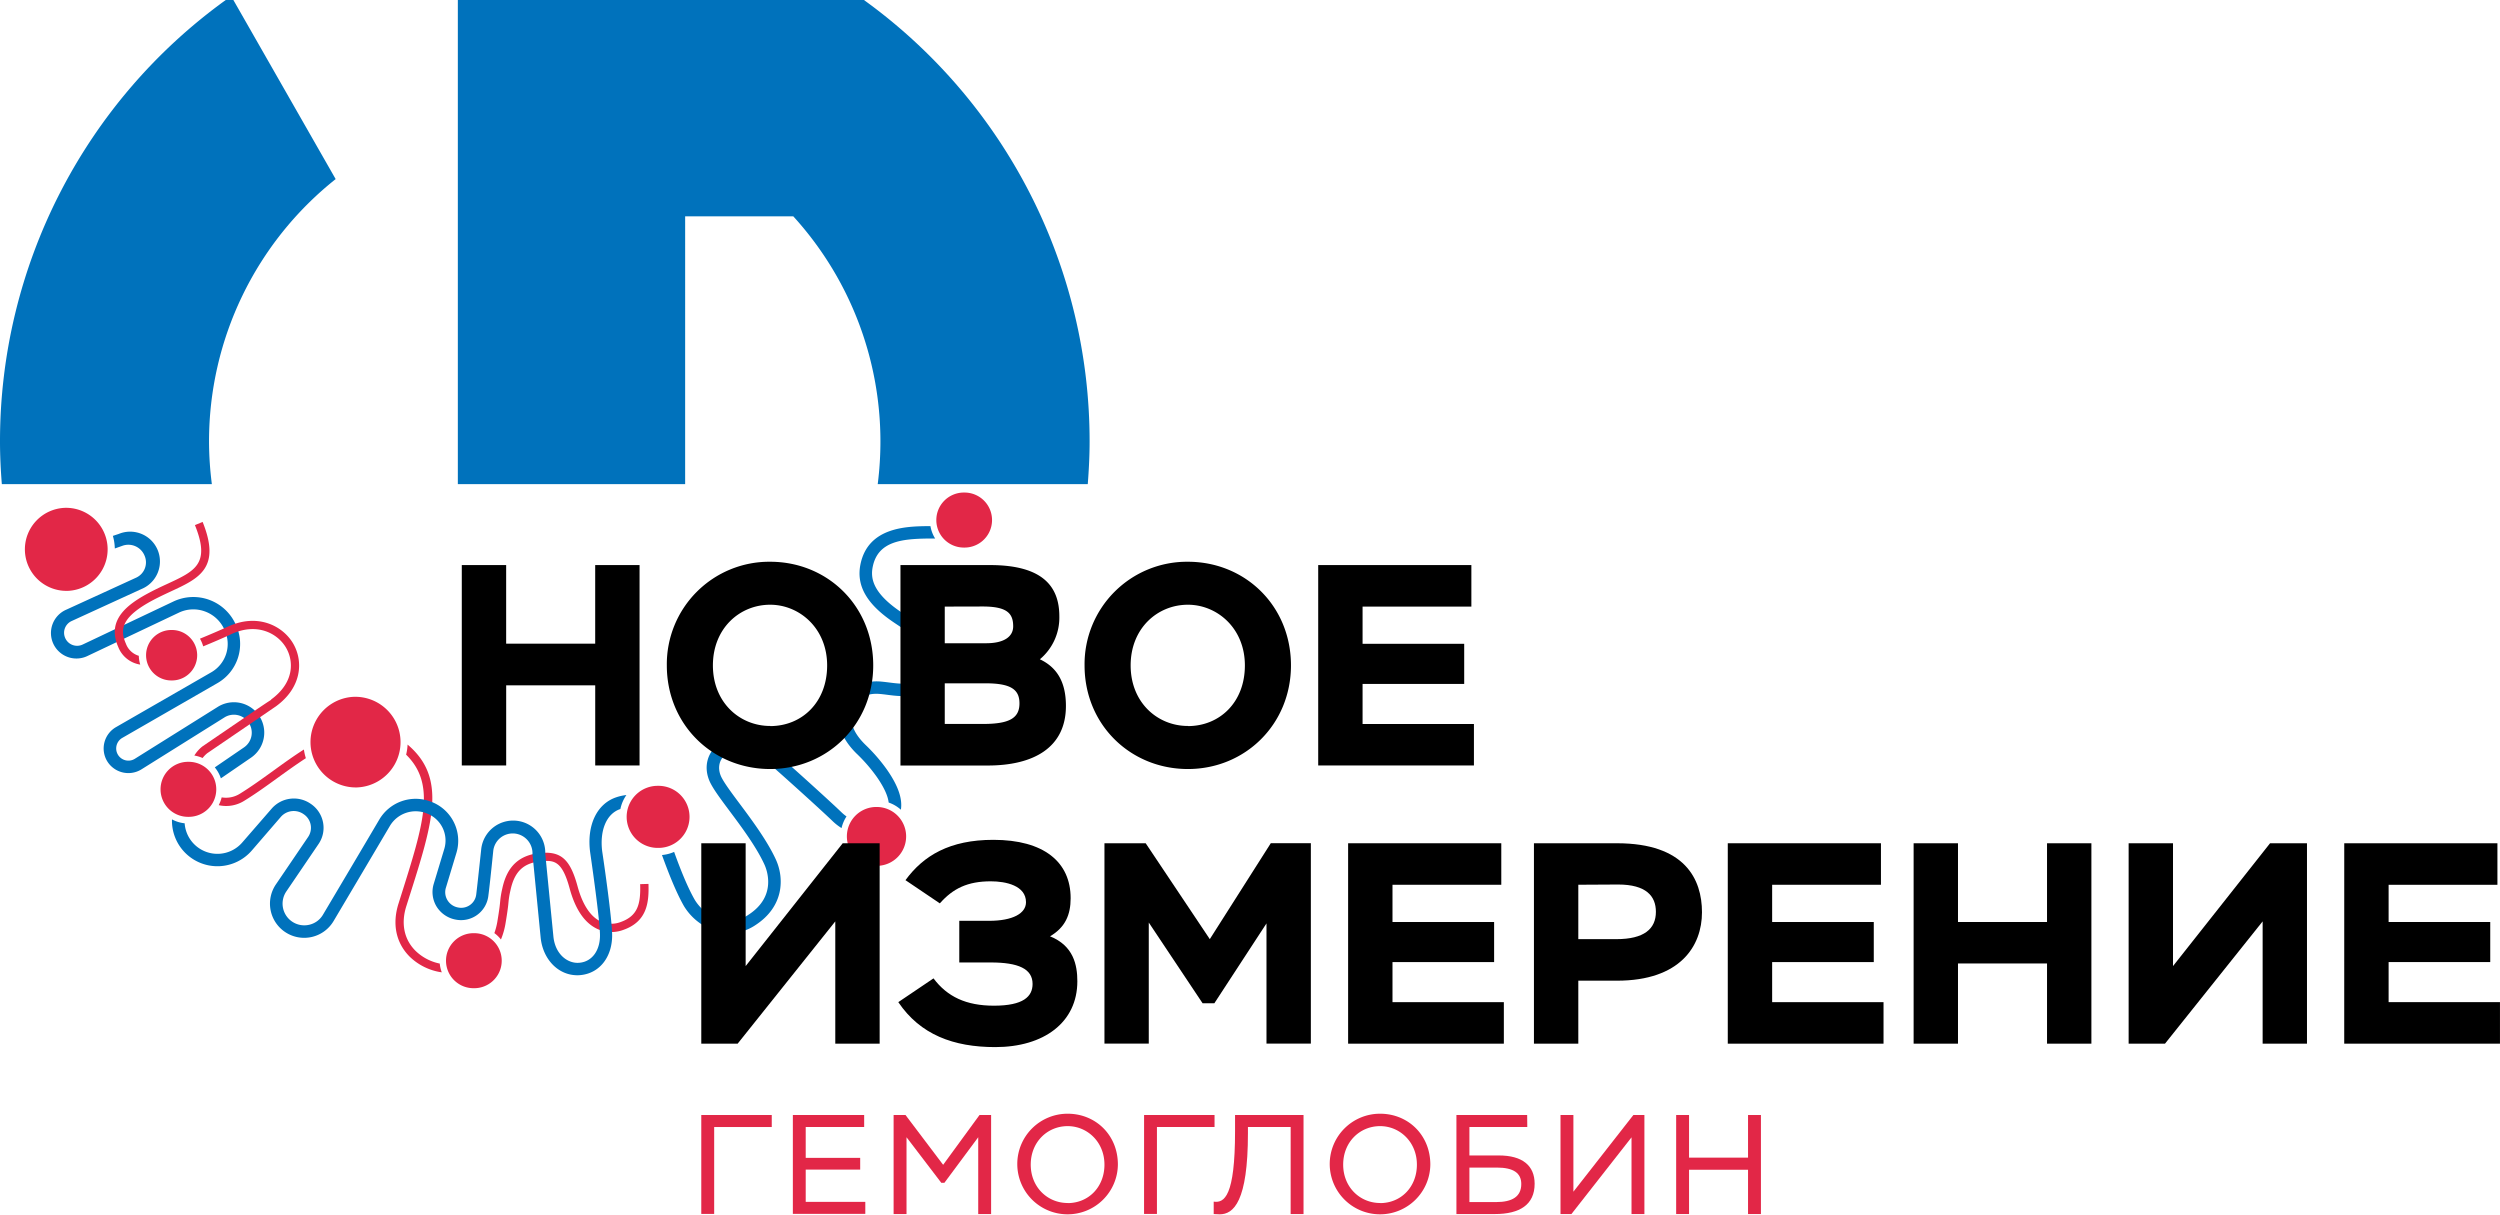<svg id="Слой_1" data-name="Слой 1" xmlns="http://www.w3.org/2000/svg" viewBox="0 0 1006.9 489.48"><defs><style>.cls-1,.cls-3{fill:#0072bc;}.cls-2{fill:#e22747;}.cls-3{stroke:#4490b4;stroke-miterlimit:10;stroke-width:1.09px;}.cls-4{fill:#000;}</style></defs><title>he</title><path class="cls-1" d="M168.77,362a7.18,7.18,0,0,1-1.92,9.71L155,379.82a13.63,13.63,0,0,1,2.45,4.42l12.29-8.43a12.23,12.23,0,0,0-13.36-20.47L122.7,376.42a4.9,4.9,0,1,1-5-8.45l38.37-22.09a18.18,18.18,0,0,0,7.56-23.17l-.16-.35A18.71,18.71,0,0,0,138.36,313l-36.59,17.35a5.23,5.23,0,0,1-7.15-2.95,5.2,5.2,0,0,1,2.74-6.53L125.44,308a12,12,0,0,0-9.06-22.23l-2.43.81a19.78,19.78,0,0,1,.78,5s0,.05,0,.08L118,290.5a7.06,7.06,0,0,1,8.73,4.08,6.77,6.77,0,0,1-3.36,8.81L95.26,316.27a10.26,10.26,0,1,0,8.66,18.59l36.59-17.35a13.53,13.53,0,0,1,10.58-.47,13.68,13.68,0,0,1,7.81,7.36l.16.35a13.16,13.16,0,0,1-5.47,16.77l-38.38,22.09a9.93,9.93,0,0,0-3.54,13.74,10,10,0,0,0,13.64,3.36L159,359.63A7.15,7.15,0,0,1,168.77,362Z" transform="translate(-68.49 -70.75)"/><path class="cls-2" d="M137.62,324.49h-.26a10.16,10.16,0,0,0,.25,20.32h.26a10.16,10.16,0,0,0-.25-20.32Z" transform="translate(-68.49 -70.75)"/><path class="cls-2" d="M144.38,377.58h-.28a11.08,11.08,0,0,0,.27,22.16h.28a11.08,11.08,0,0,0-.27-22.16Z" transform="translate(-68.49 -70.75)"/><path class="cls-2" d="M78.52,292.42a16.73,16.73,0,0,0,16.72,16.31h.43a16.73,16.73,0,0,0-.41-33.45h-.43A16.73,16.73,0,0,0,78.52,292.42Z" transform="translate(-68.49 -70.75)"/><path class="cls-2" d="M333.55,387.25h-.32a12.49,12.49,0,0,0,.31,25h.32a12.49,12.49,0,0,0-.31-25Z" transform="translate(-68.49 -70.75)"/><path class="cls-1" d="M152.68,248.54a134.89,134.89,0,0,1,51-105.66l-41.2-72.13h-3.06A219.07,219.07,0,0,0,68.49,248.54c0,5.8.29,11.53.74,17.21h84.59A136.29,136.29,0,0,1,152.68,248.54Z" transform="translate(-68.49 -70.75)"/><path class="cls-1" d="M344.44,157.89H388a134.57,134.57,0,0,1,35.09,90.65A136.29,136.29,0,0,1,422,265.75H506.6c.44-5.69.74-11.41.74-17.21A219.08,219.08,0,0,0,416.44,70.75H252.89v195h91.55Z" transform="translate(-68.49 -70.75)"/><path class="cls-3" d="M300.78,265.75" transform="translate(-68.49 -70.75)"/><path class="cls-3" d="M300.78,265.75" transform="translate(-68.49 -70.75)"/><path class="cls-3" d="M300.78,265.75" transform="translate(-68.49 -70.75)"/><path class="cls-3" d="M300.78,265.75" transform="translate(-68.49 -70.75)"/><path class="cls-3" d="M300.78,265.75" transform="translate(-68.49 -70.75)"/><path class="cls-3" d="M300.78,265.75" transform="translate(-68.49 -70.75)"/><path class="cls-2" d="M124.4,335s0-.08,0-.12A7.93,7.93,0,0,1,119.2,330c-2.6-5.88-1.65-10.88,11.09-17.63,2.43-1.28,4.8-2.38,7-3.41,11.35-5.25,20.31-9.4,12.81-28L147,282.24c6.3,15.61.12,18.47-11.11,23.67-2.28,1.05-4.71,2.18-7.19,3.5-8.93,4.73-17.41,11-12.58,21.94a11.36,11.36,0,0,0,8.85,7.07A13.29,13.29,0,0,1,124.4,335Z" transform="translate(-68.49 -70.75)"/><path class="cls-2" d="M146.76,375.05a13.73,13.73,0,0,1,3.33,1,11.08,11.08,0,0,1,1.88-1.94l27.62-18.85c10.55-7.65,11.1-18.21,7-25.28s-14.17-12.39-26.17-6.91c-3.62,1.66-7.48,3.3-11.4,4.92a13.07,13.07,0,0,1,1.31,3.09c3.94-1.63,7.83-3.28,11.49-5,10.1-4.62,18.43-.36,21.88,5.55,3.12,5.34,3.4,14-6.05,20.88l.07.09c-1.76,1.06-7.39,4.9-27.71,18.78A14.28,14.28,0,0,0,146.76,375.05Z" transform="translate(-68.49 -70.75)"/><path class="cls-2" d="M211.69,351.39h-.47a18.26,18.26,0,0,0,.45,36.51h.47a18.26,18.26,0,0,0-.45-36.51Z" transform="translate(-68.49 -70.75)"/><path class="cls-2" d="M190.89,372.62c-4.18,2.67-8.35,5.68-12.48,8.67-4.61,3.33-9,6.48-13.29,9.13a10.51,10.51,0,0,1-7.35,1.48,13.57,13.57,0,0,1-1.19,3.14,13.68,13.68,0,0,0,10.29-1.77c4.44-2.72,9-6,13.5-9.27,3.75-2.71,7.53-5.43,11.31-7.88A21.14,21.14,0,0,1,190.89,372.62Z" transform="translate(-68.49 -70.75)"/><path class="cls-2" d="M259.35,446.6h-.28a11.08,11.08,0,0,0,.27,22.16h.28a11.08,11.08,0,0,0-.27-22.16Z" transform="translate(-68.49 -70.75)"/><path class="cls-2" d="M245.61,458.84a19.61,19.61,0,0,1-9.78-5.15c-4.6-4.58-5.91-11-3.68-18l1.07-3.38c9.71-30.59,15.29-48.24-.57-61.67a20.86,20.86,0,0,1-.59,4.06c12.09,11.88,7.11,27.75-2,56.6L229,434.66c-2.63,8.3-1,15.9,4.51,21.41a23.17,23.17,0,0,0,12.91,6.3A13.91,13.91,0,0,1,245.61,458.84Z" transform="translate(-68.49 -70.75)"/><path class="cls-2" d="M329.67,426.75l-3.35.1c.25,8-.94,12.79-7.86,15.26a10.39,10.39,0,0,1-8.44-.44c-3.91-2-7-6.86-8.9-13.91-2.9-10.69-6.51-14.05-14.37-13.52-9,.66-14.08,5.29-16,14.58a35.89,35.89,0,0,0-.81,5c-.12,1.26-.28,3-1.16,8.26a26.4,26.4,0,0,1-1.18,4.48,13.66,13.66,0,0,1,2.65,2.58,29.47,29.47,0,0,0,1.85-6.51c.9-5.39,1.07-7.19,1.19-8.5a33.09,33.09,0,0,1,.76-4.65c1.66-7.91,5.42-11.36,13-11.92,4.81-.35,7.94.21,10.88,11.05,2.2,8.1,5.75,13.49,10.58,16a13.59,13.59,0,0,0,11.12.63C329.31,441.81,329.89,433.89,329.67,426.75Z" transform="translate(-68.49 -70.75)"/><path class="cls-1" d="M318.29,396.61l.06,0a15.32,15.32,0,0,1,2.43-5.65,19.71,19.71,0,0,0-4.1.91c-7.93,2.68-12,11.49-10.46,22.43.84,5.82,3.62,25.37,3.91,32.43.27,6.59-3.05,11.33-8.27,11.78-4.48.45-9.65-3.13-10.46-10.38l-3.3-33.56A12.94,12.94,0,0,0,262.28,413c-1,9.33-1.66,15.43-2,18.13a6,6,0,0,1-2.47,4.1,6.12,6.12,0,0,1-4.92,1,6.25,6.25,0,0,1-4.19-2.94,6.15,6.15,0,0,1-.62-5l4.28-14.17a16.79,16.79,0,0,0-10.39-20.52,17,17,0,0,0-20.72,7.25c-6.4,10.87-16.38,27.7-22.7,38.34a8.64,8.64,0,0,1-5.44,4,8.74,8.74,0,0,1-9.3-13.4l13-19.14a11.52,11.52,0,0,0,1.78-8.72,11.64,11.64,0,0,0-5.09-7.53,11.86,11.86,0,0,0-15.61,2.05L166.12,410a13.23,13.23,0,0,1-23.26-7.66,13.73,13.73,0,0,1-5.1-1.57,18.31,18.31,0,0,0,32.16,12.52l11.73-13.59a6.9,6.9,0,0,1,9.18-1,6.57,6.57,0,0,1,1.77,9.13l-13,19.14a13.77,13.77,0,1,0,23.23,14.77c6.31-10.64,16.3-27.49,22.7-38.35a12.07,12.07,0,0,1,14.91-5,11.66,11.66,0,0,1,7,14.24l-4.28,14.17a11.26,11.26,0,0,0,1.12,9,11.5,11.5,0,0,0,7.75,5.33,11.06,11.06,0,0,0,13.12-9.37c.37-2.75,1.05-8.89,2-18.27a7.9,7.9,0,0,1,8.86-7,8,8,0,0,1,6.94,8.26l3.32,33.88c1,8.71,7.2,14.91,14.7,14.91.39,0,.79,0,1.19-.05,8-.68,13.25-7.67,12.86-17-.29-7.09-2.86-25.4-4-32.94C310,405.13,312.76,398.48,318.29,396.61Z" transform="translate(-68.49 -70.75)"/><path class="cls-2" d="M433.44,407.33a11.85,11.85,0,0,0-11.85-11.56h-.3a11.85,11.85,0,0,0,.29,23.71h.3A11.85,11.85,0,0,0,433.44,407.33Z" transform="translate(-68.49 -70.75)"/><path class="cls-1" d="M360.87,374.56c3.08-2.28,9.2-2.91,16.27,2.81,3.3,2.67,22.07,19.62,26.78,24.18a21.76,21.76,0,0,0,3.51,2.72,14.37,14.37,0,0,1,2-4.69,17.13,17.13,0,0,1-2-1.65c-4.91-4.75-23.66-21.68-27.11-24.48-9.31-7.53-17.9-6.29-22.42-2.94s-6,9-3.78,14.5c1.19,2.95,4.32,7.15,8.28,12.46,4.79,6.42,10.76,14.42,14,21.54.94,2.06,5.07,12.74-6.48,20.18a13.49,13.49,0,0,1-10.85,2,18,18,0,0,1-10.74-8c-3-5.2-6-12.84-8.33-19.33a15.46,15.46,0,0,1-4.89,1.26c2.45,6.77,5.62,14.93,8.86,20.58a23.05,23.05,0,0,0,13.91,10.34,18.62,18.62,0,0,0,14.76-2.62c11.66-7.51,11.77-19,8.33-26.5s-9.62-15.84-14.56-22.45c-3.45-4.62-6.71-9-7.65-11.33C357.42,379.8,358.22,376.52,360.87,374.56Z" transform="translate(-68.49 -70.75)"/><path class="cls-2" d="M456.83,269.13h-.28a11.08,11.08,0,0,0,.27,22.16h.28a11.08,11.08,0,0,0-.27-22.16Z" transform="translate(-68.49 -70.75)"/><path class="cls-1" d="M433.29,318.51c-.81-.54-1.63-1.07-2.43-1.62-11.33-7.78-11.74-13.73-10.84-18,2.12-10.11,11.68-11.09,22.13-11.24l1.27,0,1.71,0a13.73,13.73,0,0,1-1.89-5h-1.16c-8.34.12-23.85.35-27,15.24-1.8,8.56,2.31,15.94,12.92,23.22.83.57,1.67,1.12,2.51,1.68,7.69,5.06,11.91,8.36,9.18,17.29-2,6.64-5.82,6.48-12.93,5.57-1.26-.16-2.51-.32-3.74-.42-6.52-.46-11.83,2.08-14.59,7.11s-4.12,12.93,5.13,22a65,65,0,0,1,8.08,9.33c3.18,4.58,4.48,7.87,4.77,10.31a14.4,14.4,0,0,1,4.92,2.89c.71-4.4-1.11-9.67-5.56-16.07a70.4,70.4,0,0,0-8.7-10.06c-5.7-5.57-7.08-10.79-4.24-16,1.8-3.27,5.28-4.86,9.8-4.51,1.15.09,2.31.24,3.48.39,6.34.81,15,1.93,18.38-9.09C448.47,328.5,440.4,323.19,433.29,318.51Z" transform="translate(-68.49 -70.75)"/><path class="cls-4" d="M308.22,346.77H272.36v32.28H254.48V298.34h17.87V330h35.86V298.34h17.87v80.71H308.22Z" transform="translate(-68.49 -70.75)"/><path class="cls-4" d="M378.68,297c23.06,0,41.51,17.76,41.51,41.74,0,23.75-18.45,41.74-41.51,41.74s-41.62-17.76-41.62-41.74A41.27,41.27,0,0,1,378.68,297Zm0,66.19c12.68,0,22.95-9.45,22.95-24.44s-11.18-24.44-22.95-24.44c-12.22,0-23.06,9.45-23.06,24.44S366.46,363.14,378.68,363.14Z" transform="translate(-68.49 -70.75)"/><path class="cls-4" d="M431.16,298.34h36.09c21.1,0,27.9,8.53,27.9,20.64a21.85,21.85,0,0,1-7.84,17.3c6.57,3.11,10.49,8.76,10.49,18.79,0,16.95-13.26,24-31.48,24H431.16ZM449,315.06v14.76h16.72c7.15,0,10.84-2.65,10.84-6.8,0-5.3-2.53-8-12.34-8Zm0,30.9v16.37h15.45c10.72,0,14.64-2.42,14.64-8.3,0-5.65-3.57-8.07-13.72-8.07Z" transform="translate(-68.49 -70.75)"/><path class="cls-4" d="M546.93,297c23.06,0,41.51,17.76,41.51,41.74,0,23.75-18.45,41.74-41.51,41.74s-41.62-17.76-41.62-41.74A41.27,41.27,0,0,1,546.93,297Zm0,66.19c12.68,0,22.95-9.45,22.95-24.44s-11.18-24.44-22.95-24.44c-12.22,0-23.06,9.45-23.06,24.44S534.71,363.14,546.93,363.14Z" transform="translate(-68.49 -70.75)"/><path class="cls-4" d="M599.41,298.34H661.1v16.72H617.28v15h40.93v16.14H617.28v16.14h44.85v16.72H599.41Z" transform="translate(-68.49 -70.75)"/><path class="cls-4" d="M350.94,491.09V410.38h17.87v49.47l39.09-49.47h14.88v80.71H404.91V441.85l-39.32,49.24Z" transform="translate(-68.49 -70.75)"/><path class="cls-4" d="M430.29,474.37l14.18-9.57c5.53,7.38,13.14,11,24.33,11,11.88,0,15.57-3.69,15.57-8.76,0-6.11-5.77-8.65-16.84-8.65H454.85V441.62h12c9.57,0,14.87-3,14.87-7.49,0-6.69-8.07-8.42-14.18-8.42-9.34,0-15.22,2.88-20.52,8.88l-13.84-9.34C440.43,415.33,451,409,468.57,409c20.29,0,31.13,8.88,31.13,23.52,0,6.69-2.19,11.76-8.3,15.34,9.45,3.8,11,11.53,11,18.1,0,16.6-13.49,26.52-33.09,26.52C452.54,492.47,439.16,487.51,430.29,474.37Z" transform="translate(-68.49 -70.75)"/><path class="cls-4" d="M513.32,410.38h16.61L555.75,449l24.56-38.63h16.14v80.71H578.58V442.66l-21,32.17h-4.73l-21.68-32.52v48.77H513.32Z" transform="translate(-68.49 -70.75)"/><path class="cls-4" d="M611.46,410.38h61.69v16.72H629.33v15h40.93v16.14H629.33v16.14h44.85v16.72H611.46Z" transform="translate(-68.49 -70.75)"/><path class="cls-4" d="M686.3,491.09V410.38h33.44c27.44,0,34.24,14.53,34.24,27.79,0,13.61-8.76,27.56-34.24,27.56H704.17v25.37Zm17.87-64V449h15.34c11.18,0,15.91-4.15,15.91-11,0-6.34-3.92-11-15.22-11Z" transform="translate(-68.49 -70.75)"/><path class="cls-4" d="M764.37,410.38h61.69v16.72H782.24v15h40.93v16.14H782.24v16.14H827.1v16.72H764.37Z" transform="translate(-68.49 -70.75)"/><path class="cls-4" d="M892.95,458.8H857.09v32.29H839.22V410.38h17.87v31.71h35.86V410.38h17.87v80.71H892.95Z" transform="translate(-68.49 -70.75)"/><path class="cls-4" d="M925.82,491.09V410.38h17.87v49.47l39.09-49.47h14.87v80.71H979.79V441.85l-39.32,49.24Z" transform="translate(-68.49 -70.75)"/><path class="cls-4" d="M1012.66,410.38h61.69v16.72h-43.82v15h40.93v16.14h-40.93v16.14h44.85v16.72h-62.73Z" transform="translate(-68.49 -70.75)"/><path class="cls-2" d="M350.94,519.83h28.38v4.84H356.13v35h-5.19Z" transform="translate(-68.49 -70.75)"/><path class="cls-2" d="M387.82,519.83h28.72v4.84H393v12.42h21.94v4.73H393v13h24v4.84H387.82Z" transform="translate(-68.49 -70.75)"/><path class="cls-2" d="M428.4,519.83h4.79l15.16,20.06L463,519.83h4.67v39.89h-5.19V528.78l-13.62,18.35H447.6l-14-18.35v30.94H428.4Z" transform="translate(-68.49 -70.75)"/><path class="cls-2" d="M498.5,519.31c11.23,0,20.23,8.55,20.23,20.46a20.26,20.26,0,1,1-20.23-20.46Zm0,36c8.38,0,14.82-6.44,14.82-15.5s-6.84-15.5-14.82-15.5c-8.15,0-14.87,6.38-14.87,15.5S490.41,555.27,498.5,555.27Z" transform="translate(-68.49 -70.75)"/><path class="cls-2" d="M529.28,519.83h28.38v4.84H534.46v35h-5.19Z" transform="translate(-68.49 -70.75)"/><path class="cls-2" d="M588.32,524.67H571.11v2.45c0,27.58-5.76,32.71-11.4,32.71-.74,0-1.6-.06-2.39-.11v-5c4.28.63,8.6-2.11,8.6-28.38v-6.5h27.58v39.89h-5.19Z" transform="translate(-68.49 -70.75)"/><path class="cls-2" d="M624.34,519.31c11.23,0,20.23,8.55,20.23,20.46a20.26,20.26,0,1,1-20.23-20.46Zm0,36c8.38,0,14.82-6.44,14.82-15.5s-6.84-15.5-14.82-15.5c-8.15,0-14.87,6.38-14.87,15.5S616.25,555.27,624.34,555.27Z" transform="translate(-68.49 -70.75)"/><path class="cls-2" d="M683.62,524.67H660.31v11.45h11.85c9.52,0,14.42,4.1,14.42,11.4,0,8.43-6,12.2-16,12.2h-15.5V519.83h28.49ZM660.31,541v13.9H671c6.61,0,10.2-2.22,10.2-7.29,0-4.39-3.13-6.61-9.86-6.61Z" transform="translate(-68.49 -70.75)"/><path class="cls-2" d="M697,559.72V519.83h5.19v30.89l24.16-30.89h4.44v39.89h-5.19V528.83L701.4,559.72Z" transform="translate(-68.49 -70.75)"/><path class="cls-2" d="M772.53,541.88H748.77v17.84h-5.19V519.83h5.19V537h23.76V519.83h5.19v39.89h-5.19Z" transform="translate(-68.49 -70.75)"/></svg>